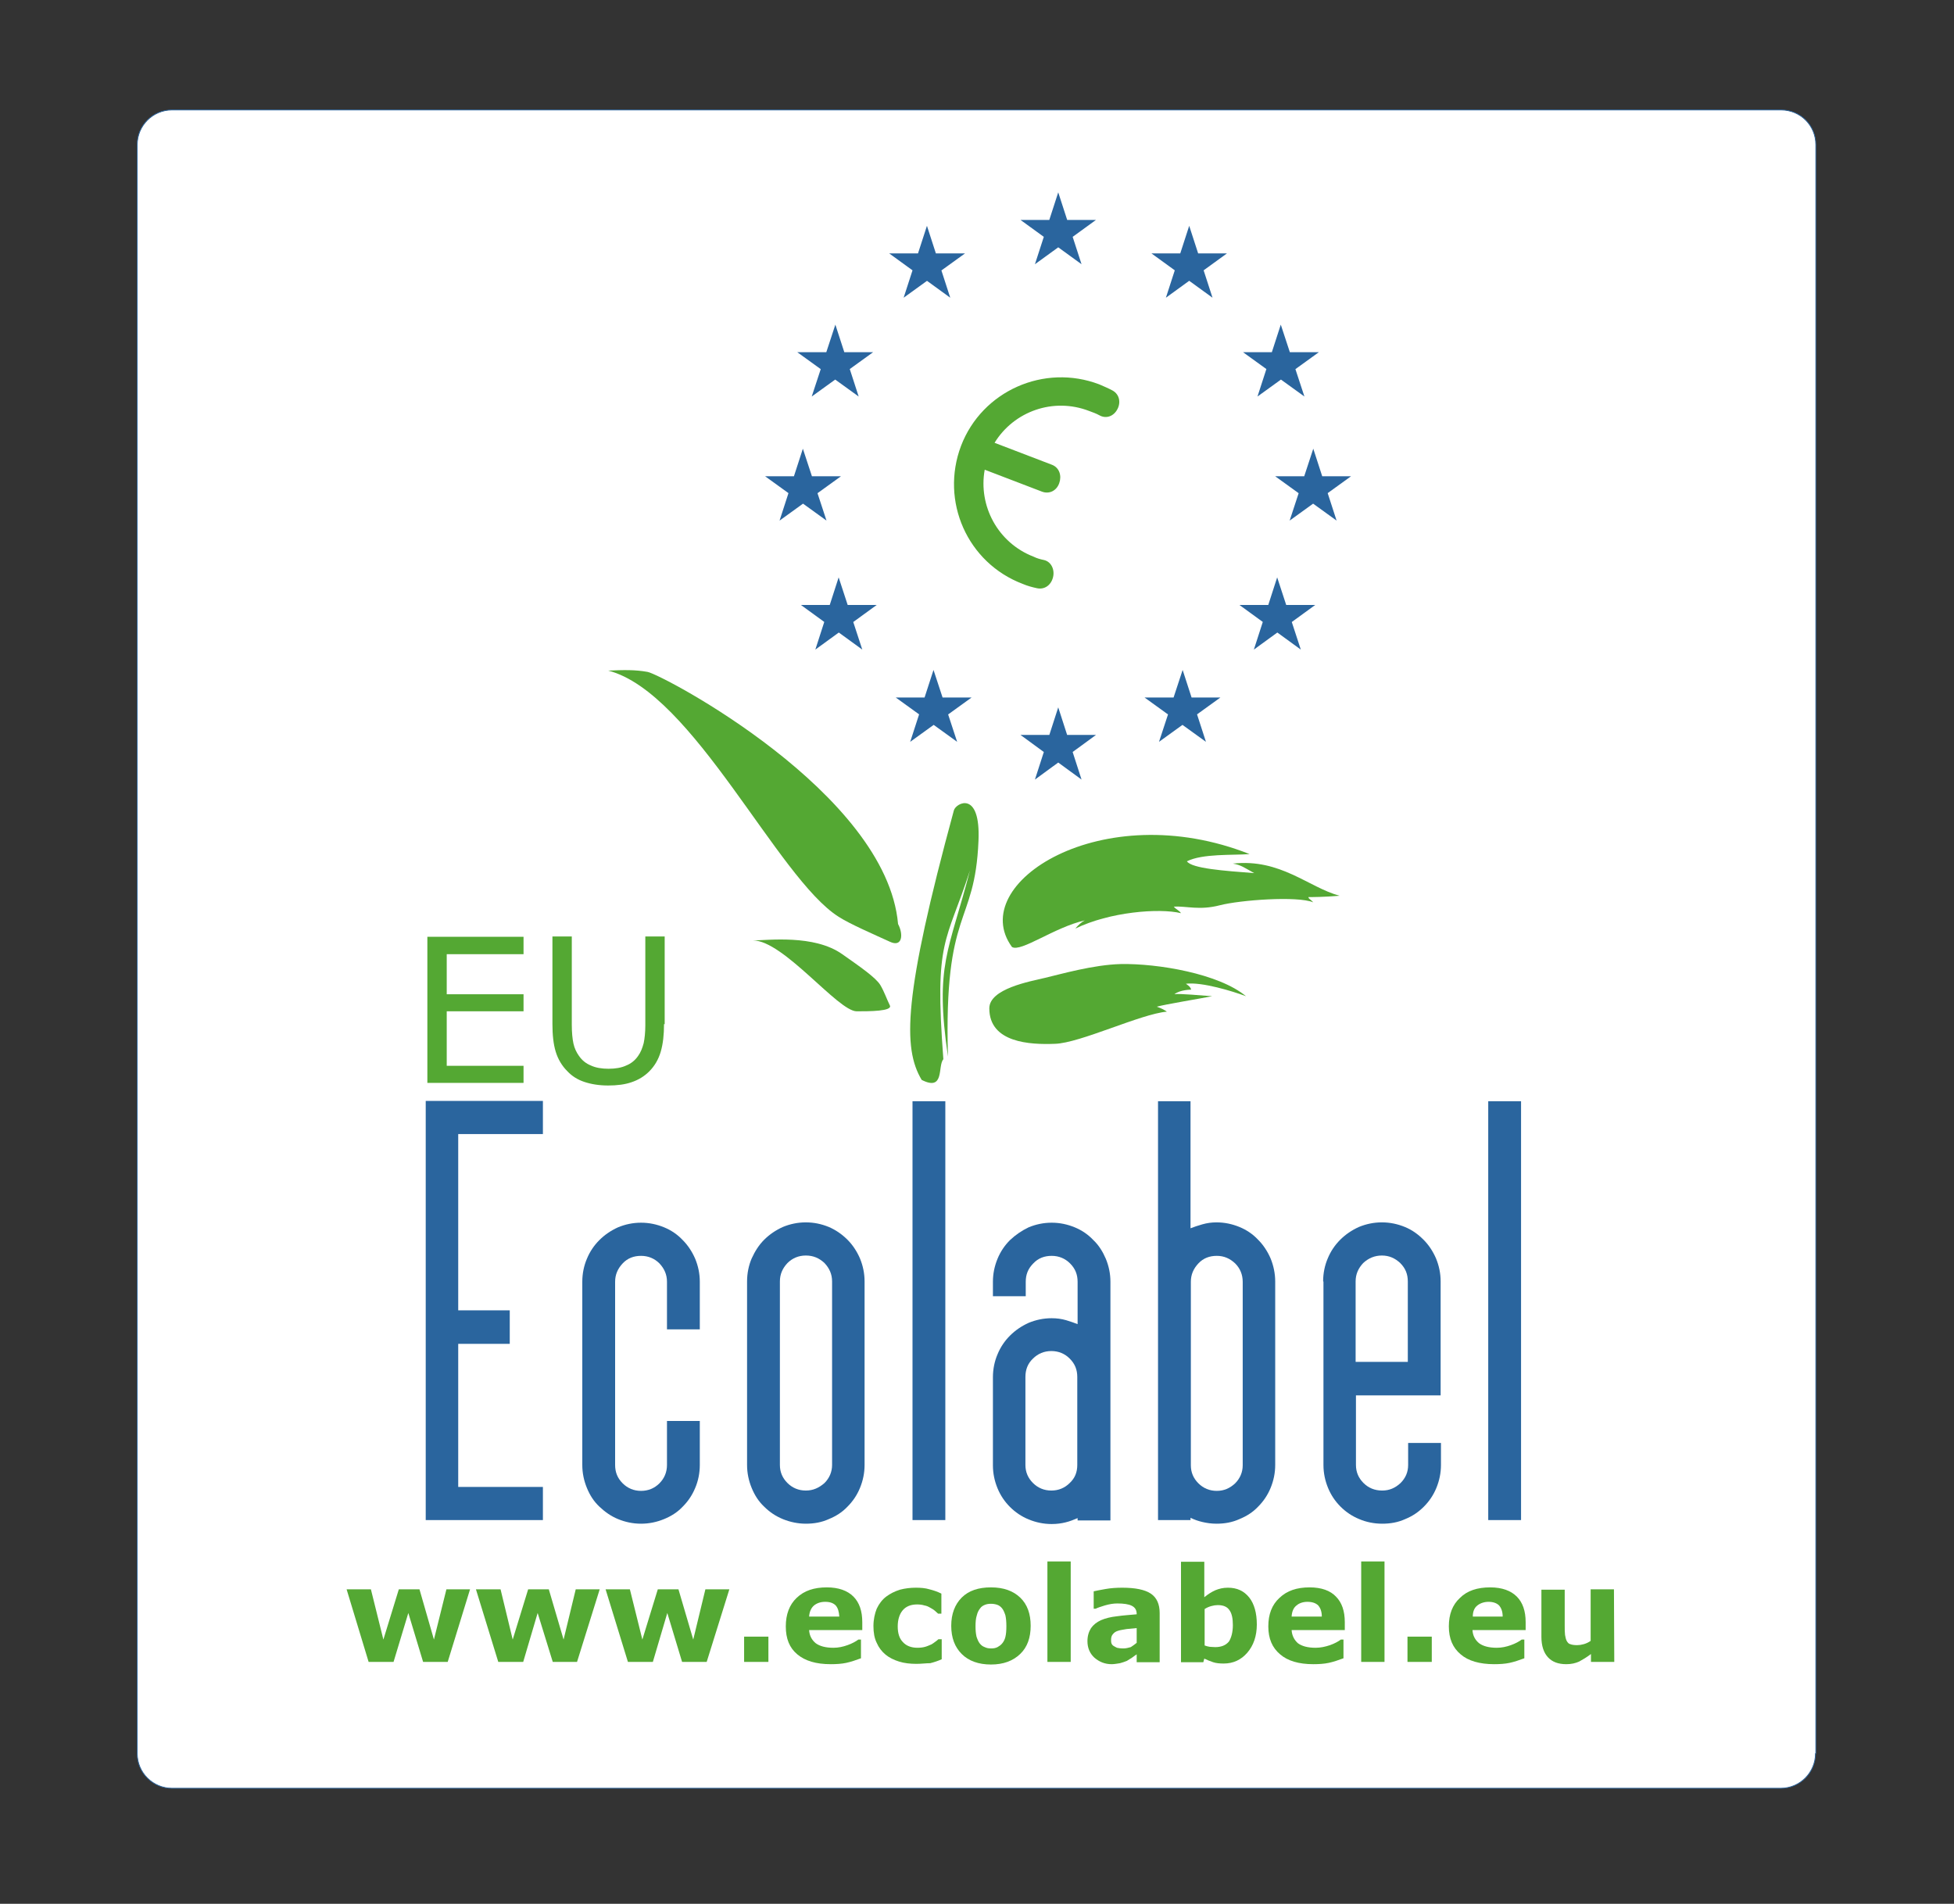 <?xml version="1.0" encoding="utf-8"?>
<!-- Generator: Adobe Illustrator 22.1.0, SVG Export Plug-In . SVG Version: 6.00 Build 0)  -->
<svg version="1.1" id="Calque_1" xmlns="http://www.w3.org/2000/svg" xmlns:xlink="http://www.w3.org/1999/xlink" x="0px" y="0px"
	 viewBox="0 0 595.3 580" style="enable-background:new 0 0 595.3 580;" xml:space="preserve">
<rect x="0" y="0" width="595.3" height="580" fill="#333333" stroke="none"/>
<style type="text/css">
	.st0{clip-path:url(#SVGID_4_);fill:#54A833;}
	.st1{clip-path:url(#SVGID_6_);fill:#54A833;}
	.st2{clip-path:url(#SVGID_8_);fill:#54A833;}
	.st3{clip-path:url(#SVGID_10_);fill:#54A833;}
	.st4{clip-path:url(#SVGID_12_);fill:#54A833;}
	.st5{clip-path:url(#SVGID_14_);fill:#54A833;}
	.st6{clip-path:url(#SVGID_16_);fill:#54A833;}
	.st7{clip-path:url(#SVGID_18_);fill:#54A833;}
	.st8{clip-path:url(#SVGID_20_);fill:#54A833;}
	.st9{clip-path:url(#SVGID_22_);fill:#54A833;}
	.st10{clip-path:url(#SVGID_24_);fill:#54A833;}
	.st11{clip-path:url(#SVGID_26_);fill:#54A833;}
	.st12{clip-path:url(#SVGID_28_);fill:#54A833;}
	.st13{clip-path:url(#SVGID_30_);fill:#54A833;}
	.st14{clip-path:url(#SVGID_32_);fill:#54A833;}
	.st15{clip-path:url(#SVGID_34_);fill:#54A833;}
	.st16{clip-path:url(#SVGID_36_);fill:#54A833;}
	.st17{clip-path:url(#SVGID_38_);fill:#54A833;}
	.st18{clip-path:url(#SVGID_40_);fill:#54A833;}
	.st19{clip-path:url(#SVGID_42_);fill:#54A833;}
	.st20{clip-path:url(#SVGID_44_);fill:#2A659E;}
	.st21{clip-path:url(#SVGID_46_);fill:#2A659E;}
	.st22{clip-path:url(#SVGID_48_);fill:#2A659E;}
	.st23{clip-path:url(#SVGID_50_);fill:#2A659E;}
	.st24{clip-path:url(#SVGID_52_);fill:#2A659E;}
	.st25{clip-path:url(#SVGID_54_);fill:#2A659E;}
	.st26{clip-path:url(#SVGID_56_);fill:#2A659E;}
	.st27{clip-path:url(#SVGID_58_);fill:#2A659E;}
	.st28{clip-path:url(#SVGID_60_);fill:#FFFFFF;}
	.st29{clip-path:url(#SVGID_62_);fill:none;stroke:#2B649D;stroke-width:0.239;stroke-miterlimit:10;}
	.st30{clip-path:url(#SVGID_64_);fill:#54A833;}
	.st31{clip-path:url(#SVGID_66_);fill:#2A659E;}
	.st32{clip-path:url(#SVGID_68_);fill:#2A659E;}
	.st33{clip-path:url(#SVGID_70_);fill:#2A659E;}
	.st34{clip-path:url(#SVGID_72_);fill:#2A659E;}
	.st35{clip-path:url(#SVGID_74_);fill:#2A659E;}
	.st36{clip-path:url(#SVGID_76_);fill:#2A659E;}
	.st37{clip-path:url(#SVGID_78_);fill:#2A659E;}
	.st38{clip-path:url(#SVGID_80_);fill:#2A659E;}
	.st39{clip-path:url(#SVGID_82_);fill:#2A659E;}
	.st40{clip-path:url(#SVGID_84_);fill:#2A659E;}
	.st41{clip-path:url(#SVGID_86_);fill:#2A659E;}
	.st42{clip-path:url(#SVGID_88_);fill:#2A659E;}
	.st43{clip-path:url(#SVGID_90_);fill:#54A833;}
	.st44{clip-path:url(#SVGID_92_);fill:#54A833;}
	.st45{clip-path:url(#SVGID_94_);fill:#54A833;}
	.st46{clip-path:url(#SVGID_96_);fill:#54A833;}
	.st47{clip-path:url(#SVGID_98_);fill:#54A833;}
	.st48{clip-path:url(#SVGID_100_);fill:#54A833;}
	.st49{clip-path:url(#SVGID_102_);fill:#54A833;}
	.st50{clip-path:url(#SVGID_104_);fill:#54A833;}
	.st51{clip-path:url(#SVGID_106_);fill:#54A833;}
	.st52{clip-path:url(#SVGID_108_);fill:#54A833;}
	.st53{clip-path:url(#SVGID_110_);fill:#54A833;}
	.st54{clip-path:url(#SVGID_112_);fill:#54A833;}
	.st55{clip-path:url(#SVGID_114_);fill:#54A833;}
	.st56{clip-path:url(#SVGID_116_);fill:#54A833;}
	.st57{clip-path:url(#SVGID_118_);fill:#54A833;}
	.st58{clip-path:url(#SVGID_120_);fill:#54A833;}
	.st59{clip-path:url(#SVGID_122_);fill:#54A833;}
	.st60{clip-path:url(#SVGID_124_);fill:#54A833;}
	.st61{clip-path:url(#SVGID_126_);fill:#54A833;}
	.st62{clip-path:url(#SVGID_128_);fill:#54A833;}
	.st63{clip-path:url(#SVGID_130_);fill:#54A833;}
	.st64{clip-path:url(#SVGID_132_);fill:#54A833;}
	.st65{clip-path:url(#SVGID_134_);fill:#2A659E;}
	.st66{clip-path:url(#SVGID_136_);fill:#2A659E;}
	.st67{clip-path:url(#SVGID_138_);fill:#2A659E;}
	.st68{clip-path:url(#SVGID_140_);fill:#2A659E;}
	.st69{clip-path:url(#SVGID_142_);fill:#2A659E;}
	.st70{clip-path:url(#SVGID_144_);fill:#2A659E;}
	.st71{clip-path:url(#SVGID_146_);fill:#2A659E;}
	.st72{clip-path:url(#SVGID_148_);fill:#2A659E;}
</style>
<g>
	<g>
		<defs>
			<rect id="SVGID_1_" x="-743.3" y="-929.9" width="1796.7" height="2541"/>
		</defs>
		<clipPath id="SVGID_2_">
			<use xlink:href="#SVGID_1_"  style="overflow:visible;"/>
		</clipPath>
	</g>
</g>
<g>
	<g>
		<defs>
			<rect id="SVGID_3_" x="170.5" y="262.2" width="79.1" height="73.7"/>
		</defs>
		<clipPath id="SVGID_4_">
			<use xlink:href="#SVGID_3_"  style="overflow:visible;"/>
		</clipPath>
		<path class="st0" d="M246.5,335.5c-4.2-2-10.8-4.8-13.8-6.7c-16.5-10.4-39.2-60.5-62.2-66.4c4.2-0.2,7.2-0.3,10.6,0.3
			c4.1,0.8,64.5,32.6,67.5,68C250.2,333.6,249.9,337.2,246.5,335.5"/>
	</g>
</g>
<g>
	<g>
		<defs>
			<path id="SVGID_5_" d="M68.2,84.4c0,0-51.4,0-51.4,51.4v403.3c0,0,0,51.4,51.4,51.4h403.3c0,0,51.4,0,51.4-51.4V135.9
				c0,0,0-51.4-51.4-51.4L68.2,84.4L68.2,84.4z"/>
		</defs>
		<clipPath id="SVGID_6_">
			<use xlink:href="#SVGID_5_"  style="overflow:visible;"/>
		</clipPath>
		<path class="st1" d="M279.5,337c-12.5-17.1,24.3-40.8,64.2-25.1c-4.5,0.4-12.7-0.2-16.9,1.9c1.3,1.9,10.2,2.6,18.2,3.2
			c-2.6-1.5-3.5-2.2-5.8-2.6c12.9-1.5,20.4,6.4,28.8,8.7c-4.3,0.3-7.2,0.3-8.4,0.3c0.2,0.6,0.5,0.5,1.3,1.4
			c-4.3-1.7-19.8-0.6-25.2,0.8c-5.5,1.4-8.8,0.1-12.4,0.3c0.7,0.8,1.5,1,1.9,1.8c-5.9-1.5-19.3-0.3-28.5,4.2c0.8-1,1.7-1.7,2.6-2.2
			C290.9,331.7,281.9,338.4,279.5,337"/>
	</g>
	<g>
		<defs>
			<path id="SVGID_7_" d="M68.2,84.4c0,0-51.4,0-51.4,51.4v403.3c0,0,0,51.4,51.4,51.4h403.3c0,0,51.4,0,51.4-51.4V135.9
				c0,0,0-51.4-51.4-51.4L68.2,84.4L68.2,84.4z"/>
		</defs>
		<clipPath id="SVGID_8_">
			<use xlink:href="#SVGID_7_"  style="overflow:visible;"/>
		</clipPath>
		<path class="st2" d="M273.4,353.5c0-5.3,10.9-7.2,15.1-8.2s13-3.6,20.4-3.7c10-0.2,26.4,2.6,33.8,8.7c-3.5-1.3-11.9-3.9-16.2-3.4
			c1.1,0.8,1.3,1.1,1.5,1.6c0,0-3,0-4.5,1.3c1.1-0.3,7.4,0.3,10.2,0.5c-3.1,0.6-12.9,2.2-15,2.9c1.3,0.5,1.9,0.8,2.7,1.3
			c-7.1,0.7-23.5,8.5-30.2,8.7C284.3,363.3,273.4,362.9,273.4,353.5"/>
	</g>
	<g>
		<defs>
			<path id="SVGID_9_" d="M68.2,84.4c0,0-51.4,0-51.4,51.4v403.3c0,0,0,51.4,51.4,51.4h403.3c0,0,51.4,0,51.4-51.4V135.9
				c0,0,0-51.4-51.4-51.4L68.2,84.4L68.2,84.4z"/>
		</defs>
		<clipPath id="SVGID_10_">
			<use xlink:href="#SVGID_9_"  style="overflow:visible;"/>
		</clipPath>
		<polygon class="st3" points="133.3,510.3 127.2,529.9 120.5,529.9 116.5,516.7 112.6,529.9 105.9,529.9 99.9,510.3 106.5,510.3 
			109.8,523.8 114,510.3 119.6,510.3 123.5,523.8 126.8,510.3 		"/>
	</g>
	<g>
		<defs>
			<path id="SVGID_11_" d="M68.2,84.4c0,0-51.4,0-51.4,51.4v403.3c0,0,0,51.4,51.4,51.4h403.3c0,0,51.4,0,51.4-51.4V135.9
				c0,0,0-51.4-51.4-51.4L68.2,84.4L68.2,84.4z"/>
		</defs>
		<clipPath id="SVGID_12_">
			<use xlink:href="#SVGID_11_"  style="overflow:visible;"/>
		</clipPath>
		<polygon class="st4" points="168.2,510.3 162.2,529.9 155.5,529.9 151.5,516.7 147.6,529.9 140.9,529.9 134.9,510.3 141.4,510.3 
			144.8,523.8 149,510.3 154.5,510.3 158.5,523.8 161.8,510.3 		"/>
	</g>
	<g>
		<defs>
			<path id="SVGID_13_" d="M68.2,84.4c0,0-51.4,0-51.4,51.4v403.3c0,0,0,51.4,51.4,51.4h403.3c0,0,51.4,0,51.4-51.4V135.9
				c0,0,0-51.4-51.4-51.4L68.2,84.4L68.2,84.4z"/>
		</defs>
		<clipPath id="SVGID_14_">
			<use xlink:href="#SVGID_13_"  style="overflow:visible;"/>
		</clipPath>
		<polygon class="st5" points="203.2,510.3 197.1,529.9 190.5,529.9 186.5,516.7 182.5,529.9 175.8,529.9 169.8,510.3 176.4,510.3 
			179.7,523.8 183.9,510.3 189.5,510.3 193.4,523.8 196.7,510.3 		"/>
	</g>
	<g>
		<defs>
			<path id="SVGID_15_" d="M68.2,84.4c0,0-51.4,0-51.4,51.4v403.3c0,0,0,51.4,51.4,51.4h403.3c0,0,51.4,0,51.4-51.4V135.9
				c0,0,0-51.4-51.4-51.4L68.2,84.4L68.2,84.4z"/>
		</defs>
		<clipPath id="SVGID_16_">
			<use xlink:href="#SVGID_15_"  style="overflow:visible;"/>
		</clipPath>
		<rect x="207.2" y="523" class="st6" width="6.5" height="6.8"/>
	</g>
	<g>
		<defs>
			<path id="SVGID_17_" d="M68.2,84.4c0,0-51.4,0-51.4,51.4v403.3c0,0,0,51.4,51.4,51.4h403.3c0,0,51.4,0,51.4-51.4V135.9
				c0,0,0-51.4-51.4-51.4L68.2,84.4L68.2,84.4z"/>
		</defs>
		<clipPath id="SVGID_18_">
			<use xlink:href="#SVGID_17_"  style="overflow:visible;"/>
		</clipPath>
		<path class="st7" d="M239.1,521.3h-14.3c0.1,1.5,0.7,2.7,1.8,3.5s2.7,1.2,4.7,1.2c1.3,0,2.6-0.2,3.8-0.7s2.2-1,3-1.5h0.7v5
			c-1.4,0.5-2.7,1-4,1.2c-1.2,0.2-2.6,0.4-4.1,0.4c-4,0-7-0.9-9.1-2.7s-3.1-4.3-3.1-7.5s1-5.8,3-7.7s4.7-2.9,8.2-2.9
			c3.2,0,5.6,0.8,7.2,2.4c1.6,1.6,2.4,3.9,2.4,6.9v2.4H239.1z M232.9,517.6c0-1.3-0.4-2.3-1-3s-1.5-1-2.8-1c-1.2,0-2.2,0.3-3,0.9
			c-0.7,0.6-1.2,1.6-1.3,3L232.9,517.6L232.9,517.6z"/>
	</g>
	<g>
		<defs>
			<path id="SVGID_19_" d="M68.2,84.4c0,0-51.4,0-51.4,51.4v403.3c0,0,0,51.4,51.4,51.4h403.3c0,0,51.4,0,51.4-51.4V135.9
				c0,0,0-51.4-51.4-51.4L68.2,84.4L68.2,84.4z"/>
		</defs>
		<clipPath id="SVGID_20_">
			<use xlink:href="#SVGID_19_"  style="overflow:visible;"/>
		</clipPath>
		<path class="st8" d="M253.7,530.4c-1.7,0-3.3-0.2-4.7-0.6c-1.4-0.4-2.6-1-3.7-1.9c-1-0.8-1.8-1.9-2.4-3.2
			c-0.6-1.3-0.8-2.8-0.8-4.5c0-1.8,0.3-3.4,0.9-4.7c0.6-1.4,1.5-2.5,2.6-3.3s2.3-1.4,3.7-1.8c1.4-0.4,2.8-0.6,4.3-0.6
			c1.3,0,2.6,0.1,3.7,0.4c1.1,0.3,2.2,0.7,3.2,1.1v5.4h-0.9c-0.3-0.2-0.5-0.5-0.9-0.7c-0.3-0.3-0.8-0.6-1.2-0.8
			c-0.5-0.2-1-0.5-1.6-0.7c-0.6-0.1-1.2-0.3-2-0.3c-1.7,0-3,0.6-3.9,1.6c-0.9,1.1-1.3,2.5-1.3,4.3c0,1.9,0.5,3.3,1.4,4.3
			s2.2,1.5,3.9,1.5c0.8,0,1.5-0.1,2.1-0.3c0.6-0.2,1.2-0.4,1.6-0.6c0.4-0.2,0.7-0.5,1-0.8c0.3-0.2,0.6-0.5,0.8-0.7h0.9v5.4
			c-1,0.4-2.1,0.8-3.1,1.1C256.2,530.3,255,530.4,253.7,530.4"/>
	</g>
	<g>
		<defs>
			<path id="SVGID_21_" d="M68.2,84.4c0,0-51.4,0-51.4,51.4v403.3c0,0,0,51.4,51.4,51.4h403.3c0,0,51.4,0,51.4-51.4V135.9
				c0,0,0-51.4-51.4-51.4L68.2,84.4L68.2,84.4z"/>
		</defs>
		<clipPath id="SVGID_22_">
			<use xlink:href="#SVGID_21_"  style="overflow:visible;"/>
		</clipPath>
		<path class="st9" d="M284.5,520.1c0,3.2-0.9,5.7-2.8,7.6c-1.9,1.8-4.5,2.8-7.9,2.8s-6.1-1-7.9-2.8c-1.9-1.9-2.8-4.4-2.8-7.6
			c0-3.2,1-5.8,2.8-7.7c1.9-1.8,4.5-2.8,7.9-2.8s6,1,7.9,2.8C283.6,514.4,284.5,516.9,284.5,520.1 M276.8,524.9
			c0.4-0.5,0.7-1.1,0.9-1.8c0.2-0.7,0.3-1.7,0.3-2.9s-0.1-2.1-0.3-2.9c-0.2-0.8-0.5-1.4-0.9-1.9s-0.8-0.8-1.3-1s-1.1-0.3-1.7-0.3
			s-1.2,0.1-1.6,0.3c-0.5,0.2-1,0.5-1.4,1s-0.7,1.1-0.9,1.9c-0.2,0.8-0.3,1.8-0.3,3c0,1,0.1,2,0.3,2.8c0.2,0.8,0.5,1.4,0.9,1.9
			s0.8,0.8,1.3,1s1.1,0.3,1.8,0.3c0.6,0,1.1-0.1,1.7-0.3C276,525.6,276.5,525.3,276.8,524.9"/>
	</g>
	<g>
		<defs>
			<path id="SVGID_23_" d="M68.2,84.4c0,0-51.4,0-51.4,51.4v403.3c0,0,0,51.4,51.4,51.4h403.3c0,0,51.4,0,51.4-51.4V135.9
				c0,0,0-51.4-51.4-51.4L68.2,84.4L68.2,84.4z"/>
		</defs>
		<clipPath id="SVGID_24_">
			<use xlink:href="#SVGID_23_"  style="overflow:visible;"/>
		</clipPath>
		<rect x="289" y="502.8" class="st10" width="6.3" height="27.1"/>
	</g>
	<g>
		<defs>
			<path id="SVGID_25_" d="M68.2,84.4c0,0-51.4,0-51.4,51.4v403.3c0,0,0,51.4,51.4,51.4h403.3c0,0,51.4,0,51.4-51.4V135.9
				c0,0,0-51.4-51.4-51.4L68.2,84.4L68.2,84.4z"/>
		</defs>
		<clipPath id="SVGID_26_">
			<use xlink:href="#SVGID_25_"  style="overflow:visible;"/>
		</clipPath>
		<path class="st11" d="M313.1,527.8c-0.4,0.2-0.8,0.5-1.3,0.9c-0.5,0.3-1,0.6-1.4,0.9c-0.6,0.3-1.2,0.5-1.9,0.6
			c-0.7,0.1-1.4,0.2-2.2,0.2c-1.9,0-3.4-0.6-4.7-1.8c-1.2-1.2-1.9-2.6-1.9-4.4c0-1.4,0.3-2.6,0.9-3.5s1.6-1.6,2.7-2.1
			c1.2-0.5,2.6-0.9,4.3-1.1c1.8-0.2,3.5-0.4,5.3-0.5v-0.1c0-1.1-0.4-1.8-1.3-2.2s-2.2-0.6-3.9-0.6c-1,0-2.1,0.2-3.3,0.6
			c-1.1,0.4-2,0.7-2.5,0.8h-0.6v-4.7c0.7-0.2,1.8-0.4,3.2-0.6c1.5-0.2,3-0.3,4.5-0.3c3.6,0,6.2,0.5,7.7,1.6c1.6,1.1,2.4,2.8,2.4,5.2
			V530h-6.2v-2.2H313.1z M313.1,524.8v-4c-0.9,0.1-1.8,0.1-2.8,0.3c-1,0.1-1.7,0.3-2.2,0.4c-0.6,0.2-1.1,0.5-1.4,0.8
			c-0.3,0.4-0.5,0.9-0.5,1.5c0,0.4,0,0.7,0.1,1s0.2,0.5,0.5,0.7c0.2,0.2,0.6,0.4,0.9,0.5c0.4,0.1,1,0.2,1.7,0.2
			c0.6,0,1.3-0.1,1.9-0.4C312,525.5,312.6,525.2,313.1,524.8"/>
	</g>
	<g>
		<defs>
			<path id="SVGID_27_" d="M68.2,84.4c0,0-51.4,0-51.4,51.4v403.3c0,0,0,51.4,51.4,51.4h403.3c0,0,51.4,0,51.4-51.4V135.9
				c0,0,0-51.4-51.4-51.4L68.2,84.4L68.2,84.4z"/>
		</defs>
		<clipPath id="SVGID_28_">
			<use xlink:href="#SVGID_27_"  style="overflow:visible;"/>
		</clipPath>
		<path class="st12" d="M345.5,519.8c0,3.1-0.9,5.6-2.6,7.6c-1.7,1.9-3.8,2.9-6.4,2.9c-1.1,0-2-0.1-2.9-0.3c-0.8-0.2-1.6-0.6-2.4-1
			l-0.2,1h-6v-27.1h6.3v9.6c1-0.8,2-1.4,2.9-1.9c1-0.5,2.2-0.7,3.5-0.7c2.5,0,4.4,0.9,5.7,2.7C344.8,514.2,345.5,516.7,345.5,519.8
			 M339,520c0-1.8-0.3-3.1-0.9-4c-0.6-1-1.6-1.4-3.2-1.4c-0.6,0-1.2,0.1-1.8,0.3c-0.6,0.2-1.2,0.4-1.8,0.8v9.8
			c0.5,0.2,0.9,0.3,1.3,0.3s0.9,0.1,1.5,0.1c1.6,0,2.9-0.5,3.7-1.5C338.6,523.4,339,521.9,339,520"/>
	</g>
	<g>
		<defs>
			<path id="SVGID_29_" d="M68.2,84.4c0,0-51.4,0-51.4,51.4v403.3c0,0,0,51.4,51.4,51.4h403.3c0,0,51.4,0,51.4-51.4V135.9
				c0,0,0-51.4-51.4-51.4L68.2,84.4L68.2,84.4z"/>
		</defs>
		<clipPath id="SVGID_30_">
			<use xlink:href="#SVGID_29_"  style="overflow:visible;"/>
		</clipPath>
		<path class="st13" d="M369.3,521.3H355c0.1,1.5,0.7,2.7,1.7,3.5c1.1,0.8,2.7,1.2,4.7,1.2c1.3,0,2.6-0.2,3.9-0.7
			c1.2-0.5,2.2-1,2.9-1.5h0.7v5c-1.4,0.5-2.7,1-4,1.2c-1.2,0.2-2.6,0.4-4.2,0.4c-3.9,0-6.9-0.9-9-2.7s-3.2-4.3-3.2-7.5s1-5.8,3-7.7
			s4.7-2.9,8.2-2.9c3.2,0,5.6,0.8,7.1,2.4c1.6,1.6,2.4,3.9,2.4,6.9L369.3,521.3L369.3,521.3z M363.1,517.6c0-1.3-0.4-2.3-1-3
			s-1.6-1-2.9-1c-1.2,0-2.2,0.3-3,0.9c-0.8,0.6-1.2,1.6-1.3,3L363.1,517.6L363.1,517.6z"/>
	</g>
	<g>
		<defs>
			<path id="SVGID_31_" d="M68.2,84.4c0,0-51.4,0-51.4,51.4v403.3c0,0,0,51.4,51.4,51.4h403.3c0,0,51.4,0,51.4-51.4V135.9
				c0,0,0-51.4-51.4-51.4L68.2,84.4L68.2,84.4z"/>
		</defs>
		<clipPath id="SVGID_32_">
			<use xlink:href="#SVGID_31_"  style="overflow:visible;"/>
		</clipPath>
		<rect x="373.7" y="502.8" class="st14" width="6.3" height="27.1"/>
	</g>
	<g>
		<defs>
			<path id="SVGID_33_" d="M68.2,84.4c0,0-51.4,0-51.4,51.4v403.3c0,0,0,51.4,51.4,51.4h403.3c0,0,51.4,0,51.4-51.4V135.9
				c0,0,0-51.4-51.4-51.4L68.2,84.4L68.2,84.4z"/>
		</defs>
		<clipPath id="SVGID_34_">
			<use xlink:href="#SVGID_33_"  style="overflow:visible;"/>
		</clipPath>
		<rect x="386.1" y="523" class="st15" width="6.5" height="6.8"/>
	</g>
	<g>
		<defs>
			<path id="SVGID_35_" d="M68.2,84.4c0,0-51.4,0-51.4,51.4v403.3c0,0,0,51.4,51.4,51.4h403.3c0,0,51.4,0,51.4-51.4V135.9
				c0,0,0-51.4-51.4-51.4L68.2,84.4L68.2,84.4z"/>
		</defs>
		<clipPath id="SVGID_36_">
			<use xlink:href="#SVGID_35_"  style="overflow:visible;"/>
		</clipPath>
		<path class="st16" d="M418.1,521.3h-14.3c0.1,1.5,0.7,2.7,1.8,3.5c1.1,0.8,2.6,1.2,4.7,1.2c1.3,0,2.6-0.2,3.8-0.7
			c1.2-0.5,2.2-1,3-1.5h0.7v5c-1.4,0.5-2.7,1-4,1.2c-1.2,0.2-2.6,0.4-4.2,0.4c-3.9,0-7-0.9-9-2.7c-2.1-1.8-3.2-4.3-3.2-7.5
			s1-5.8,3-7.7s4.7-2.9,8.2-2.9c3.2,0,5.6,0.8,7.2,2.4c1.6,1.6,2.4,3.9,2.4,6.9v2.4H418.1z M411.8,517.6c0-1.3-0.4-2.3-1-3
			s-1.6-1-2.9-1c-1.2,0-2.2,0.3-3,0.9c-0.8,0.6-1.2,1.6-1.3,3L411.8,517.6L411.8,517.6z"/>
	</g>
	<g>
		<defs>
			<path id="SVGID_37_" d="M68.2,84.4c0,0-51.4,0-51.4,51.4v403.3c0,0,0,51.4,51.4,51.4h403.3c0,0,51.4,0,51.4-51.4V135.9
				c0,0,0-51.4-51.4-51.4L68.2,84.4L68.2,84.4z"/>
		</defs>
		<clipPath id="SVGID_38_">
			<use xlink:href="#SVGID_37_"  style="overflow:visible;"/>
		</clipPath>
		<path class="st17" d="M442,529.9h-6.3v-2.2c-1.2,0.9-2.2,1.5-3.2,2s-2.1,0.7-3.4,0.7c-2.2,0-3.8-0.6-5-1.9
			c-1.1-1.2-1.7-3.1-1.7-5.5v-12.7h6.3v9.7c0,1,0,1.8,0.1,2.5c0,0.7,0.2,1.2,0.4,1.6c0.2,0.4,0.6,0.7,1,0.9s1.1,0.3,1.9,0.3
			c0.5,0,1.1-0.1,1.8-0.3c0.6-0.2,1.3-0.5,1.9-0.9v-13.9h6.3L442,529.9L442,529.9z"/>
	</g>
	<g>
		<defs>
			<path id="SVGID_39_" d="M68.2,84.4c0,0-51.4,0-51.4,51.4v403.3c0,0,0,51.4,51.4,51.4h403.3c0,0,51.4,0,51.4-51.4V135.9
				c0,0,0-51.4-51.4-51.4L68.2,84.4L68.2,84.4z"/>
		</defs>
		<clipPath id="SVGID_40_">
			<use xlink:href="#SVGID_39_"  style="overflow:visible;"/>
		</clipPath>
		<polygon class="st18" points="147.7,373.6 121.7,373.6 121.7,334.2 147.7,334.2 147.7,338.9 127,338.9 127,349.7 147.7,349.7 
			147.7,354.4 127,354.4 127,369 147.7,369 		"/>
	</g>
	<g>
		<defs>
			<path id="SVGID_41_" d="M68.2,84.4c0,0-51.4,0-51.4,51.4v403.3c0,0,0,51.4,51.4,51.4h403.3c0,0,51.4,0,51.4-51.4V135.9
				c0,0,0-51.4-51.4-51.4L68.2,84.4L68.2,84.4z"/>
		</defs>
		<clipPath id="SVGID_42_">
			<use xlink:href="#SVGID_41_"  style="overflow:visible;"/>
		</clipPath>
		<path class="st19" d="M185.6,357.8c0,2.9-0.3,5.3-0.9,7.5c-0.6,2.1-1.7,3.9-3.1,5.3c-1.3,1.4-3,2.3-4.7,3
			c-1.8,0.6-3.9,0.9-6.3,0.9c-2.5,0-4.6-0.4-6.4-1c-1.8-0.7-3.4-1.6-4.6-2.9c-1.4-1.5-2.5-3.2-3.1-5.2s-0.9-4.5-0.9-7.5v-23.6h5.2
			v23.8c0,2.1,0.1,3.8,0.4,5c0.3,1.2,0.8,2.4,1.5,3.4c0.8,1.2,1.9,2,3.2,2.6s2.9,0.9,4.8,0.9c1.9,0,3.5-0.3,4.8-0.9
			c1.3-0.5,2.4-1.4,3.2-2.6c0.7-1,1.2-2.2,1.5-3.4c0.3-1.3,0.4-2.9,0.4-4.8v-24h5.2v23.5H185.6z"/>
	</g>
	<g>
		<defs>
			<path id="SVGID_43_" d="M68.2,84.4c0,0-51.4,0-51.4,51.4v403.3c0,0,0,51.4,51.4,51.4h403.3c0,0,51.4,0,51.4-51.4V135.9
				c0,0,0-51.4-51.4-51.4L68.2,84.4L68.2,84.4z"/>
		</defs>
		<clipPath id="SVGID_44_">
			<use xlink:href="#SVGID_43_"  style="overflow:visible;"/>
		</clipPath>
		<polygon class="st20" points="121.2,491.6 121.2,378.5 152.9,378.5 152.9,387.4 130,387.4 130,435.1 143.9,435.1 143.9,444 
			130,444 130,482.7 152.9,482.7 152.9,491.6 		"/>
	</g>
	<g>
		<defs>
			<path id="SVGID_45_" d="M68.2,84.4c0,0-51.4,0-51.4,51.4v403.3c0,0,0,51.4,51.4,51.4h403.3c0,0,51.4,0,51.4-51.4V135.9
				c0,0,0-51.4-51.4-51.4L68.2,84.4L68.2,84.4z"/>
		</defs>
		<clipPath id="SVGID_46_">
			<use xlink:href="#SVGID_45_"  style="overflow:visible;"/>
		</clipPath>
		<path class="st21" d="M186.3,440.1v-12.9c0-1.9-0.7-3.5-2.1-4.9c-1.3-1.3-3-2-4.9-2s-3.6,0.7-5,2c-1.4,1.4-2,3-2,4.9v49.5
			c0,2,0.7,3.6,2,4.9c1.4,1.4,3,2,5,2s3.6-0.7,4.9-2c1.4-1.3,2.1-3,2.1-4.9v-11.9h8.8v11.9c0,2.2-0.4,4.3-1.2,6.2
			c-0.8,1.9-2,3.6-3.4,5.1s-3.1,2.6-5,3.4s-4,1.2-6.2,1.2s-4.3-0.4-6.2-1.2c-1.9-0.8-3.6-1.9-5-3.4c-1.5-1.4-2.6-3.1-3.4-5.1
			c-0.8-1.9-1.2-4-1.2-6.2v-49.5c0-2.2,0.4-4.3,1.2-6.2c0.8-1.9,1.9-3.6,3.4-5.1c1.4-1.4,3.1-2.6,5-3.4s4-1.2,6.2-1.2
			s4.3,0.4,6.2,1.2c1.9,0.8,3.6,2,5,3.4s2.6,3.1,3.4,5.1c0.8,1.9,1.2,4,1.2,6.2v12.9H186.3z"/>
	</g>
	<g>
		<defs>
			<path id="SVGID_47_" d="M68.2,84.4c0,0-51.4,0-51.4,51.4v403.3c0,0,0,51.4,51.4,51.4h403.3c0,0,51.4,0,51.4-51.4V135.9
				c0,0,0-51.4-51.4-51.4L68.2,84.4L68.2,84.4z"/>
		</defs>
		<clipPath id="SVGID_48_">
			<use xlink:href="#SVGID_47_"  style="overflow:visible;"/>
		</clipPath>
		<path class="st22" d="M239.7,476.7c0,2.2-0.4,4.3-1.2,6.2c-0.8,2-1.9,3.6-3.4,5.1c-1.4,1.5-3.1,2.6-5,3.4s-4,1.2-6.2,1.2
			s-4.2-0.4-6.2-1.2c-2-0.8-3.6-1.9-5-3.4c-1.5-1.4-2.6-3.1-3.4-5.1c-0.8-1.9-1.2-4-1.2-6.2v-49.5c0-2.2,0.4-4.3,1.2-6.2
			c0.8-1.9,1.9-3.6,3.4-5.1c1.4-1.4,3.1-2.6,5-3.4s4-1.2,6.2-1.2s4.3,0.4,6.2,1.2c1.9,0.8,3.6,2,5,3.4c1.5,1.4,2.6,3.2,3.4,5.1
			c0.8,1.9,1.2,4,1.2,6.2V476.7z M230.9,427.2c0-1.9-0.7-3.5-2-4.9c-1.4-1.4-3-2-5-2s-3.6,0.7-4.9,2c-1.4,1.4-2.1,3-2.1,4.9v49.5
			c0,1.9,0.7,3.6,2.1,4.9c1.4,1.4,3,2.1,4.9,2.1s3.6-0.7,5-2.1c1.4-1.3,2-3,2-4.9V427.2z"/>
	</g>
	<g>
		<defs>
			<path id="SVGID_49_" d="M68.2,84.4c0,0-51.4,0-51.4,51.4v403.3c0,0,0,51.4,51.4,51.4h403.3c0,0,51.4,0,51.4-51.4V135.9
				c0,0,0-51.4-51.4-51.4L68.2,84.4L68.2,84.4z"/>
		</defs>
		<clipPath id="SVGID_50_">
			<use xlink:href="#SVGID_49_"  style="overflow:visible;"/>
		</clipPath>
		<rect x="252.6" y="378.6" class="st23" width="8.8" height="113"/>
	</g>
	<g>
		<defs>
			<path id="SVGID_51_" d="M68.2,84.4c0,0-51.4,0-51.4,51.4v403.3c0,0,0,51.4,51.4,51.4h403.3c0,0,51.4,0,51.4-51.4V135.9
				c0,0,0-51.4-51.4-51.4L68.2,84.4L68.2,84.4z"/>
		</defs>
		<clipPath id="SVGID_52_">
			<use xlink:href="#SVGID_51_"  style="overflow:visible;"/>
		</clipPath>
		<path class="st24" d="M297.2,491c-1.1,0.5-2.1,0.9-3.3,1.2c-1.1,0.3-2.3,0.4-3.7,0.4c-2.2,0-4.2-0.4-6.2-1.3
			c-1.9-0.8-3.6-1.9-5.1-3.4c-1.4-1.4-2.6-3.1-3.4-5.1c-0.8-1.9-1.2-4-1.2-6.2V453c0-2.2,0.4-4.3,1.2-6.2c0.8-1.9,2-3.6,3.4-5.1
			c1.4-1.4,3.1-2.6,5.1-3.4c1.9-0.8,4-1.2,6.2-1.2c1.4,0,2.7,0.2,3.9,0.5c1.2,0.3,2.2,0.7,3.1,1.1v-11.5c0-1.9-0.7-3.5-2.1-4.9
			c-1.4-1.3-3-2-4.9-2c-2,0-3.6,0.7-4.9,2c-1.4,1.4-2.1,3-2.1,4.9v3.9h-8.8v-3.9c0-2.2,0.4-4.3,1.2-6.2c0.8-1.9,1.9-3.6,3.3-5.1
			c1.5-1.4,3.2-2.6,5.1-3.4s4-1.2,6.2-1.2s4.2,0.4,6.2,1.2c1.9,0.8,3.6,2,5,3.4c1.5,1.4,2.6,3.2,3.4,5.1s1.2,4,1.2,6.2v64.4h-8.8
			L297.2,491L297.2,491z M283.1,476.7c0,1.9,0.7,3.6,2.1,4.9c1.3,1.4,3,2.1,4.9,2.1s3.6-0.7,4.9-2.1c1.4-1.3,2.1-3,2.1-4.9V453
			c0-1.9-0.7-3.6-2.1-4.9s-3-2-4.9-2c-2,0-3.6,0.7-4.9,2c-1.4,1.3-2.1,3-2.1,4.9V476.7z"/>
	</g>
	<g>
		<defs>
			<path id="SVGID_53_" d="M68.2,84.4c0,0-51.4,0-51.4,51.4v403.3c0,0,0,51.4,51.4,51.4h403.3c0,0,51.4,0,51.4-51.4V135.9
				c0,0,0-51.4-51.4-51.4L68.2,84.4L68.2,84.4z"/>
		</defs>
		<clipPath id="SVGID_54_">
			<use xlink:href="#SVGID_53_"  style="overflow:visible;"/>
		</clipPath>
		<path class="st25" d="M330.8,411.8c1.2-0.4,2.5-0.5,3.8-0.5c2.2,0,4.3,0.4,6.2,1.2c1.9,0.8,3.7,2,5.1,3.4s2.6,3.2,3.4,5.1
			s1.2,4,1.2,6.2v49.5c0,2.2-0.4,4.3-1.2,6.2c-0.8,2-1.9,3.6-3.4,5.1c-1.4,1.5-3.2,2.6-5.1,3.4s-4,1.2-6.2,1.2
			c-1.3,0-2.6-0.2-3.7-0.4c-1.1-0.3-2.2-0.7-3.3-1.2v0.6h-8.8v-113h8.8v34.3C328.6,412.5,329.6,412.2,330.8,411.8 M339.7,422.3
			c-1.4-1.3-3-2-5-2c-1.9,0-3.6,0.7-5,2c-1.3,1.4-2,3-2,4.9v49.5c0,2,0.7,3.6,2,4.9c1.4,1.4,3,2.1,5,2.1s3.6-0.7,5-2.1
			c1.3-1.3,2-3,2-4.9v-49.5C341.7,425.3,341,423.7,339.7,422.3"/>
	</g>
	<g>
		<defs>
			<path id="SVGID_55_" d="M68.2,84.4c0,0-51.4,0-51.4,51.4v403.3c0,0,0,51.4,51.4,51.4h403.3c0,0,51.4,0,51.4-51.4V135.9
				c0,0,0-51.4-51.4-51.4L68.2,84.4L68.2,84.4z"/>
		</defs>
		<clipPath id="SVGID_56_">
			<use xlink:href="#SVGID_55_"  style="overflow:visible;"/>
		</clipPath>
		<path class="st26" d="M363.4,427.2c0-2.2,0.4-4.3,1.2-6.2c0.8-1.9,2-3.6,3.4-5.1c1.4-1.4,3.1-2.6,5-3.4s4-1.2,6.2-1.2
			s4.3,0.4,6.2,1.2c1.9,0.8,3.6,2,5,3.4s2.6,3.2,3.4,5.1s1.2,4,1.2,6.2v30.7h-22.9v18.8c0,2,0.7,3.6,2,4.9c1.4,1.4,3,2,5,2
			c1.9,0,3.6-0.7,5-2s2-3,2-4.9v-5.9h8.9v5.9c0,2.2-0.4,4.3-1.2,6.2c-0.8,1.9-2,3.6-3.4,5.1c-1.5,1.5-3.1,2.6-5,3.4s-4,1.2-6.2,1.2
			s-4.3-0.4-6.2-1.2c-1.9-0.8-3.6-1.9-5-3.4c-1.4-1.4-2.6-3.1-3.4-5.1c-0.8-1.9-1.2-4-1.2-6.2V427.2z M372.2,448.9h14v-21.7
			c0-1.9-0.6-3.5-2-4.9c-1.4-1.3-3-2-5-2s-3.6,0.7-5,2c-1.4,1.4-2,3-2,4.9V448.9z"/>
	</g>
	<g>
		<defs>
			<path id="SVGID_57_" d="M68.2,84.4c0,0-51.4,0-51.4,51.4v403.3c0,0,0,51.4,51.4,51.4h403.3c0,0,51.4,0,51.4-51.4V135.9
				c0,0,0-51.4-51.4-51.4L68.2,84.4L68.2,84.4z"/>
		</defs>
		<clipPath id="SVGID_58_">
			<use xlink:href="#SVGID_57_"  style="overflow:visible;"/>
		</clipPath>
		<rect x="408" y="378.6" class="st27" width="8.8" height="113"/>
	</g>
</g>
<g>
	<g>
		<defs>
			<path id="SVGID_59_" d="M77.7,3.4c0,0-66,0-66,66V509c0,1.5,0.8,66,66,66h439.6c0,0,66,0,66-66V69.3c0,0,0-66-66-66L77.7,3.4
				L77.7,3.4z"/>
		</defs>
		<clipPath id="SVGID_60_">
			<use xlink:href="#SVGID_59_"  style="overflow:visible;"/>
		</clipPath>
		<path class="st28" d="M553.1,534.2c0,5.8-4.7,10.6-10.6,10.6H52.4c-5.8,0-10.6-4.7-10.6-10.6V44.1c0-5.8,4.7-10.6,10.6-10.6h490.2
			c5.9,0,10.6,4.7,10.6,10.6v490.1H553.1z"/>
	</g>
	<g>
		<defs>
			<path id="SVGID_61_" d="M77.7,3.4c0,0-66,0-66,66V509c0,1.5,0.8,66,66,66h439.6c0,0,66,0,66-66V69.3c0,0,0-66-66-66L77.7,3.4
				L77.7,3.4z"/>
		</defs>
		<clipPath id="SVGID_62_">
			<use xlink:href="#SVGID_61_"  style="overflow:visible;"/>
		</clipPath>
		<path class="st29" d="M553.1,534.2c0,5.8-4.7,10.6-10.6,10.6H52.4c-5.8,0-10.6-4.7-10.6-10.6V44.1c0-5.8,4.7-10.6,10.6-10.6h490.2
			c5.9,0,10.6,4.7,10.6,10.6v490.1H553.1z"/>
	</g>
	<g>
		<defs>
			<path id="SVGID_63_" d="M77.7,3.4c0,0-66,0-66,66V509c0,1.5,0.8,66,66,66h439.6c0,0,66,0,66-66V69.3c0,0,0-66-66-66L77.7,3.4
				L77.7,3.4z"/>
		</defs>
		<clipPath id="SVGID_64_">
			<use xlink:href="#SVGID_63_"  style="overflow:visible;"/>
		</clipPath>
		<path class="st30" d="M339,119c-1.3-0.7-2.7-1.3-4.1-1.9c-16.8-6.4-35.7,2-42.1,18.7c-6.4,16.9,1.9,35.7,18.8,42.1
			c1.4,0.6,2.9,1,4.3,1.3c2.3,0.5,4.3-0.9,4.9-3.3c0.6-2.3-0.5-4.8-2.8-5.3c-1-0.2-2.1-0.5-3.1-1c-10.9-4.2-16.9-15.5-14.9-26.5
			l17.5,6.7c2.2,0.8,4.4-0.3,5.2-2.6c0.8-2.2,0.1-4.7-2.2-5.6l-17.5-6.7c5.9-9.6,17.9-13.9,28.8-9.7c1.1,0.4,2.2,0.8,3.1,1.3
			c2.1,1.2,4.4,0.3,5.5-1.8C341.5,122.7,341.1,120.2,339,119"/>
	</g>
	<g>
		<defs>
			<path id="SVGID_65_" d="M77.7,3.4c0,0-66,0-66,66V509c0,1.5,0.8,66,66,66h439.6c0,0,66,0,66-66V69.3c0,0,0-66-66-66L77.7,3.4
				L77.7,3.4z"/>
		</defs>
		<clipPath id="SVGID_66_">
			<use xlink:href="#SVGID_65_"  style="overflow:visible;"/>
		</clipPath>
		<polygon class="st31" points="310.9,67 333.9,67 315.3,80.5 322.4,58.6 329.5,80.5 		"/>
	</g>
	<g>
		<defs>
			<path id="SVGID_67_" d="M77.7,3.4c0,0-66,0-66,66V509c0,1.5,0.8,66,66,66h439.6c0,0,66,0,66-66V69.3c0,0,0-66-66-66L77.7,3.4
				L77.7,3.4z"/>
		</defs>
		<clipPath id="SVGID_68_">
			<use xlink:href="#SVGID_67_"  style="overflow:visible;"/>
		</clipPath>
		<polygon class="st32" points="350.8,77.2 373.8,77.2 355.2,90.7 362.3,68.8 369.4,90.7 		"/>
	</g>
	<g>
		<defs>
			<path id="SVGID_69_" d="M77.7,3.4c0,0-66,0-66,66V509c0,1.5,0.8,66,66,66h439.6c0,0,66,0,66-66V69.3c0,0,0-66-66-66L77.7,3.4
				L77.7,3.4z"/>
		</defs>
		<clipPath id="SVGID_70_">
			<use xlink:href="#SVGID_69_"  style="overflow:visible;"/>
		</clipPath>
		<polygon class="st33" points="378.7,107.3 401.8,107.3 383.1,120.8 390.2,98.9 397.4,120.8 		"/>
	</g>
	<g>
		<defs>
			<path id="SVGID_71_" d="M77.7,3.4c0,0-66,0-66,66V509c0,1.5,0.8,66,66,66h439.6c0,0,66,0,66-66V69.3c0,0,0-66-66-66L77.7,3.4
				L77.7,3.4z"/>
		</defs>
		<clipPath id="SVGID_72_">
			<use xlink:href="#SVGID_71_"  style="overflow:visible;"/>
		</clipPath>
		<polygon class="st34" points="294,77.2 270.9,77.2 289.5,90.7 282.4,68.8 275.3,90.7 		"/>
	</g>
	<g>
		<defs>
			<path id="SVGID_73_" d="M77.7,3.4c0,0-66,0-66,66V509c0,1.5,0.8,66,66,66h439.6c0,0,66,0,66-66V69.3c0,0,0-66-66-66L77.7,3.4
				L77.7,3.4z"/>
		</defs>
		<clipPath id="SVGID_74_">
			<use xlink:href="#SVGID_73_"  style="overflow:visible;"/>
		</clipPath>
		<polygon class="st35" points="266,107.3 242.9,107.3 261.6,120.8 254.5,98.9 247.3,120.8 		"/>
	</g>
	<g>
		<defs>
			<path id="SVGID_75_" d="M77.7,3.4c0,0-66,0-66,66V509c0,1.5,0.8,66,66,66h439.6c0,0,66,0,66-66V69.3c0,0,0-66-66-66L77.7,3.4
				L77.7,3.4z"/>
		</defs>
		<clipPath id="SVGID_76_">
			<use xlink:href="#SVGID_75_"  style="overflow:visible;"/>
		</clipPath>
		<polygon class="st36" points="388.5,145.1 411.6,145.1 392.9,158.6 400.1,136.7 407.2,158.6 		"/>
	</g>
	<g>
		<defs>
			<path id="SVGID_77_" d="M77.7,3.4c0,0-66,0-66,66V509c0,1.5,0.8,66,66,66h439.6c0,0,66,0,66-66V69.3c0,0,0-66-66-66L77.7,3.4
				L77.7,3.4z"/>
		</defs>
		<clipPath id="SVGID_78_">
			<use xlink:href="#SVGID_77_"  style="overflow:visible;"/>
		</clipPath>
		<polygon class="st37" points="377.6,184.3 400.7,184.3 382,197.9 389.1,175.9 396.3,197.9 		"/>
	</g>
	<g>
		<defs>
			<path id="SVGID_79_" d="M77.7,3.4c0,0-66,0-66,66V509c0,1.5,0.8,66,66,66h439.6c0,0,66,0,66-66V69.3c0,0,0-66-66-66L77.7,3.4
				L77.7,3.4z"/>
		</defs>
		<clipPath id="SVGID_80_">
			<use xlink:href="#SVGID_79_"  style="overflow:visible;"/>
		</clipPath>
		<polygon class="st38" points="348.7,212.5 371.8,212.5 353.1,226 360.3,204.1 367.4,226 		"/>
	</g>
	<g>
		<defs>
			<path id="SVGID_81_" d="M77.7,3.4c0,0-66,0-66,66V509c0,1.5,0.8,66,66,66h439.6c0,0,66,0,66-66V69.3c0,0,0-66-66-66L77.7,3.4
				L77.7,3.4z"/>
		</defs>
		<clipPath id="SVGID_82_">
			<use xlink:href="#SVGID_81_"  style="overflow:visible;"/>
		</clipPath>
		<polygon class="st39" points="267.1,184.3 244,184.3 262.7,197.9 255.5,175.9 248.4,197.9 		"/>
	</g>
	<g>
		<defs>
			<path id="SVGID_83_" d="M77.7,3.4c0,0-66,0-66,66V509c0,1.5,0.8,66,66,66h439.6c0,0,66,0,66-66V69.3c0,0,0-66-66-66L77.7,3.4
				L77.7,3.4z"/>
		</defs>
		<clipPath id="SVGID_84_">
			<use xlink:href="#SVGID_83_"  style="overflow:visible;"/>
		</clipPath>
		<polygon class="st40" points="296,212.5 272.9,212.5 291.6,226 284.4,204.1 277.3,226 		"/>
	</g>
	<g>
		<defs>
			<path id="SVGID_85_" d="M77.7,3.4c0,0-66,0-66,66V509c0,1.5,0.8,66,66,66h439.6c0,0,66,0,66-66V69.3c0,0,0-66-66-66L77.7,3.4
				L77.7,3.4z"/>
		</defs>
		<clipPath id="SVGID_86_">
			<use xlink:href="#SVGID_85_"  style="overflow:visible;"/>
		</clipPath>
		<polygon class="st41" points="256.2,145.1 233.1,145.1 251.8,158.6 244.6,136.7 237.5,158.6 		"/>
	</g>
	<g>
		<defs>
			<path id="SVGID_87_" d="M77.7,3.4c0,0-66,0-66,66V509c0,1.5,0.8,66,66,66h439.6c0,0,66,0,66-66V69.3c0,0,0-66-66-66L77.7,3.4
				L77.7,3.4z"/>
		</defs>
		<clipPath id="SVGID_88_">
			<use xlink:href="#SVGID_87_"  style="overflow:visible;"/>
		</clipPath>
		<polygon class="st42" points="310.9,223.9 333.9,223.9 315.3,237.5 322.4,215.5 329.5,237.5 		"/>
	</g>
	<g>
		<defs>
			<path id="SVGID_89_" d="M77.7,3.4c0,0-66,0-66,66V509c0,1.5,0.8,66,66,66h439.6c0,0,66,0,66-66V69.3c0,0,0-66-66-66L77.7,3.4
				L77.7,3.4z"/>
		</defs>
		<clipPath id="SVGID_90_">
			<use xlink:href="#SVGID_89_"  style="overflow:visible;"/>
		</clipPath>
		<path class="st43" d="M298.1,256.2c-1.1,26.3-10.6,20-9.3,65.7c-4.1-28.1,0.3-31.9,6.7-56.7c-7.2,22.3-10.9,20.6-8.1,57.5
			c-1.8,2,0.5,9.9-6.6,6.3c-5.8-9.7-5.6-25.5,9.8-82.1C291.2,244.6,298.8,240.6,298.1,256.2"/>
	</g>
	<g>
		<defs>
			<path id="SVGID_91_" d="M77.7,3.4c0,0-66,0-66,66V509c0,1.5,0.8,66,66,66h439.6c0,0,66,0,66-66V69.3c0,0,0-66-66-66L77.7,3.4
				L77.7,3.4z"/>
		</defs>
		<clipPath id="SVGID_92_">
			<use xlink:href="#SVGID_91_"  style="overflow:visible;"/>
		</clipPath>
		<path class="st44" d="M229.4,286.5c4.4,0,18.6-1.9,27.2,4.2c5.4,3.8,10.2,7.1,11.6,9.4c1.2,2,2,4.4,2.9,6.2
			c0.9,1.8-6.3,1.8-10.1,1.8C255.3,308.1,238.7,286.5,229.4,286.5"/>
	</g>
</g>
<g>
	<g>
		<defs>
			<rect id="SVGID_93_" x="185.3" y="204.1" width="89.3" height="83.2"/>
		</defs>
		<clipPath id="SVGID_94_">
			<use xlink:href="#SVGID_93_"  style="overflow:visible;"/>
		</clipPath>
		<path class="st45" d="M271.1,286.9c-4.8-2.2-12.2-5.4-15.6-7.6c-18.6-11.7-44.3-68.3-70.2-75c4.7-0.2,8.1-0.3,12,0.4
			c4.6,0.9,72.8,36.9,76.3,76.8C275.3,284.7,274.9,288.7,271.1,286.9"/>
	</g>
</g>
<g>
	<g>
		<defs>
			<path id="SVGID_95_" d="M77.7,3.4c0,0-66,0-66,66V509c0,1.5,0.8,66,66,66h439.6c0,0,66,0,66-66V69.3c0,0,0-66-66-66L77.7,3.4
				L77.7,3.4z"/>
		</defs>
		<clipPath id="SVGID_96_">
			<use xlink:href="#SVGID_95_"  style="overflow:visible;"/>
		</clipPath>
		<path class="st46" d="M308.3,288.5c-14.1-19.3,27.4-46.1,72.4-28.3c-5.1,0.4-14.3-0.2-19.1,2.2c1.5,2.2,11.4,2.9,20.5,3.6
			c-2.9-1.6-4-2.5-6.5-2.9c14.5-1.6,23,7.2,32.5,9.8c-4.9,0.4-8.2,0.4-9.5,0.4c0.2,0.7,0.5,0.5,1.5,1.6c-4.9-2-22.3-0.7-28.5,0.9
			s-10,0.2-14,0.4c0.7,0.9,1.6,1.1,2.2,2c-6.7-1.6-21.7-0.4-32.2,4.7c0.9-1.1,1.9-2,2.9-2.5C321.2,282.5,311,290.2,308.3,288.5"/>
	</g>
	<g>
		<defs>
			<path id="SVGID_97_" d="M77.7,3.4c0,0-66,0-66,66V509c0,1.5,0.8,66,66,66h439.6c0,0,66,0,66-66V69.3c0,0,0-66-66-66L77.7,3.4
				L77.7,3.4z"/>
		</defs>
		<clipPath id="SVGID_98_">
			<use xlink:href="#SVGID_97_"  style="overflow:visible;"/>
		</clipPath>
		<path class="st47" d="M301.4,307.2c0-6,12.4-8.2,17-9.3c4.7-1.1,14.7-4,23.1-4.2c11.2-0.2,29.8,2.9,38.1,9.8
			c-4-1.5-13.4-4.4-18.3-3.8c1.3,0.9,1.4,1.2,1.6,1.8c0,0-3.4,0-5.1,1.4c1.3-0.3,8.3,0.4,11.5,0.6c-3.5,0.7-14.5,2.5-16.9,3.2
			c1.5,0.5,2.2,0.9,3.1,1.5c-8,0.7-26.5,9.6-34.1,9.8C313.8,318.3,301.4,317.7,301.4,307.2"/>
	</g>
	<g>
		<defs>
			<path id="SVGID_99_" d="M77.7,3.4c0,0-66,0-66,66V509c0,1.5,0.8,66,66,66h439.6c0,0,66,0,66-66V69.3c0,0,0-66-66-66L77.7,3.4
				L77.7,3.4z"/>
		</defs>
		<clipPath id="SVGID_100_">
			<use xlink:href="#SVGID_99_"  style="overflow:visible;"/>
		</clipPath>
		<polygon class="st48" points="143.2,484.2 136.4,506.3 128.9,506.3 124.4,491.4 119.9,506.3 112.3,506.3 105.6,484.2 113,484.2 
			116.8,499.5 121.5,484.2 127.8,484.2 132.2,499.5 136,484.2 		"/>
	</g>
	<g>
		<defs>
			<path id="SVGID_101_" d="M77.7,3.4c0,0-66,0-66,66V509c0,1.5,0.8,66,66,66h439.6c0,0,66,0,66-66V69.3c0,0,0-66-66-66L77.7,3.4
				L77.7,3.4z"/>
		</defs>
		<clipPath id="SVGID_102_">
			<use xlink:href="#SVGID_101_"  style="overflow:visible;"/>
		</clipPath>
		<polygon class="st49" points="182.7,484.2 175.8,506.3 168.4,506.3 163.8,491.4 159.4,506.3 151.8,506.3 145,484.2 152.5,484.2 
			156.2,499.5 160.9,484.2 167.2,484.2 171.7,499.5 175.4,484.2 		"/>
	</g>
	<g>
		<defs>
			<path id="SVGID_103_" d="M77.7,3.4c0,0-66,0-66,66V509c0,1.5,0.8,66,66,66h439.6c0,0,66,0,66-66V69.3c0,0,0-66-66-66L77.7,3.4
				L77.7,3.4z"/>
		</defs>
		<clipPath id="SVGID_104_">
			<use xlink:href="#SVGID_103_"  style="overflow:visible;"/>
		</clipPath>
		<polygon class="st50" points="222.2,484.2 215.3,506.3 207.8,506.3 203.3,491.4 198.9,506.3 191.3,506.3 184.5,484.2 191.9,484.2 
			195.7,499.5 200.4,484.2 206.7,484.2 211.2,499.5 214.9,484.2 		"/>
	</g>
	<g>
		<defs>
			<path id="SVGID_105_" d="M77.7,3.4c0,0-66,0-66,66V509c0,1.5,0.8,66,66,66h439.6c0,0,66,0,66-66V69.3c0,0,0-66-66-66L77.7,3.4
				L77.7,3.4z"/>
		</defs>
		<clipPath id="SVGID_106_">
			<use xlink:href="#SVGID_105_"  style="overflow:visible;"/>
		</clipPath>
		<rect x="226.7" y="498.6" class="st51" width="7.4" height="7.7"/>
	</g>
	<g>
		<defs>
			<path id="SVGID_107_" d="M77.7,3.4c0,0-66,0-66,66V509c0,1.5,0.8,66,66,66h439.6c0,0,66,0,66-66V69.3c0,0,0-66-66-66L77.7,3.4
				L77.7,3.4z"/>
		</defs>
		<clipPath id="SVGID_108_">
			<use xlink:href="#SVGID_107_"  style="overflow:visible;"/>
		</clipPath>
		<path class="st52" d="M262.7,496.6h-16.2c0.1,1.7,0.8,3,2,4c1.2,0.9,3,1.4,5.4,1.4c1.5,0,2.9-0.3,4.3-0.8s2.5-1.1,3.3-1.7h0.8v5.7
			c-1.6,0.6-3.1,1.1-4.5,1.4s-3,0.4-4.7,0.4c-4.5,0-7.8-1-10.2-3s-3.5-4.8-3.5-8.5s1.1-6.6,3.3-8.7c2.3-2.2,5.3-3.2,9.2-3.2
			c3.6,0,6.3,1,8.1,2.8c1.8,1.8,2.7,4.4,2.7,7.8V496.6z M255.7,492.5c-0.1-1.5-0.4-2.6-1.1-3.4c-0.7-0.7-1.7-1.1-3.2-1.1
			c-1.4,0-2.5,0.4-3.4,1.1c-0.8,0.7-1.4,1.8-1.5,3.4H255.7z"/>
	</g>
	<g>
		<defs>
			<path id="SVGID_109_" d="M77.7,3.4c0,0-66,0-66,66V509c0,1.5,0.8,66,66,66h439.6c0,0,66,0,66-66V69.3c0,0,0-66-66-66L77.7,3.4
				L77.7,3.4z"/>
		</defs>
		<clipPath id="SVGID_110_">
			<use xlink:href="#SVGID_109_"  style="overflow:visible;"/>
		</clipPath>
		<path class="st53" d="M279.2,506.9c-1.9,0-3.7-0.2-5.3-0.7c-1.6-0.5-3-1.2-4.1-2.1c-1.2-1-2.1-2.2-2.7-3.6c-0.7-1.4-1-3.1-1-5.1
			s0.4-3.8,1-5.3c0.7-1.5,1.7-2.8,2.9-3.7c1.2-0.9,2.6-1.6,4.2-2.1c1.5-0.4,3.2-0.6,4.8-0.6c1.5,0,2.9,0.1,4.2,0.5
			c1.2,0.3,2.4,0.7,3.6,1.3v6.1h-1c-0.3-0.3-0.6-0.5-1-0.9c-0.4-0.3-0.8-0.6-1.4-0.9c-0.5-0.3-1.1-0.6-1.8-0.7
			c-0.6-0.2-1.4-0.3-2.2-0.3c-1.9,0-3.4,0.6-4.4,1.8c-1,1.2-1.5,2.9-1.5,4.9c0,2.1,0.5,3.7,1.6,4.8c1,1.1,2.5,1.7,4.4,1.7
			c0.9,0,1.7-0.1,2.4-0.3c0.7-0.2,1.3-0.5,1.8-0.7c0.4-0.2,0.8-0.5,1.2-0.8c0.4-0.3,0.7-0.5,1-0.8h1v6.1c-1.1,0.5-2.3,0.9-3.5,1.2
			C282.1,506.7,280.7,506.9,279.2,506.9"/>
	</g>
	<g>
		<defs>
			<path id="SVGID_111_" d="M77.7,3.4c0,0-66,0-66,66V509c0,1.5,0.8,66,66,66h439.6c0,0,66,0,66-66V69.3c0,0,0-66-66-66L77.7,3.4
				L77.7,3.4z"/>
		</defs>
		<clipPath id="SVGID_112_">
			<use xlink:href="#SVGID_111_"  style="overflow:visible;"/>
		</clipPath>
		<path class="st54" d="M314,495.3c0,3.6-1,6.5-3.2,8.6s-5.1,3.2-8.9,3.2s-6.8-1.1-8.9-3.2s-3.2-4.9-3.2-8.6c0-3.6,1.1-6.5,3.2-8.6
			s5.1-3.1,8.9-3.1c3.9,0,6.8,1.1,8.9,3.1C313,488.8,314,491.7,314,495.3 M305.3,500.7c0.5-0.6,0.8-1.2,1-2s0.3-1.9,0.3-3.3
			c0-1.3-0.1-2.4-0.3-3.3c-0.3-0.9-0.6-1.6-1-2.1s-0.9-0.9-1.5-1.1s-1.2-0.3-1.9-0.3c-0.7,0-1.3,0.1-1.8,0.3
			c-0.5,0.2-1.1,0.5-1.5,1.1c-0.4,0.5-0.8,1.2-1,2.1c-0.3,0.9-0.4,2-0.4,3.4c0,1.2,0.1,2.2,0.3,3.1c0.3,0.9,0.6,1.6,1,2.1
			s0.9,0.9,1.5,1.1c0.6,0.3,1.2,0.4,2,0.4c0.7,0,1.3-0.1,1.9-0.4C304.4,501.5,304.9,501.2,305.3,500.7"/>
	</g>
	<g>
		<defs>
			<path id="SVGID_113_" d="M77.7,3.4c0,0-66,0-66,66V509c0,1.5,0.8,66,66,66h439.6c0,0,66,0,66-66V69.3c0,0,0-66-66-66L77.7,3.4
				L77.7,3.4z"/>
		</defs>
		<clipPath id="SVGID_114_">
			<use xlink:href="#SVGID_113_"  style="overflow:visible;"/>
		</clipPath>
		<rect x="319.1" y="475.7" class="st55" width="7.1" height="30.6"/>
	</g>
	<g>
		<defs>
			<path id="SVGID_115_" d="M77.7,3.4c0,0-66,0-66,66V509c0,1.5,0.8,66,66,66h439.6c0,0,66,0,66-66V69.3c0,0,0-66-66-66L77.7,3.4
				L77.7,3.4z"/>
		</defs>
		<clipPath id="SVGID_116_">
			<use xlink:href="#SVGID_115_"  style="overflow:visible;"/>
		</clipPath>
		<path class="st56" d="M346.3,504c-0.4,0.3-0.9,0.6-1.4,1c-0.6,0.4-1.1,0.7-1.6,1c-0.7,0.3-1.4,0.5-2.1,0.7
			c-0.8,0.1-1.6,0.3-2.5,0.3c-2.1,0-3.8-0.7-5.3-2c-1.4-1.3-2.1-3-2.1-5c0-1.6,0.4-2.9,1.1-4c0.7-1,1.7-1.8,3-2.4
			c1.4-0.6,3-1,4.9-1.2c2-0.3,4-0.4,6-0.6v-0.1c0-1.2-0.5-2-1.5-2.5s-2.5-0.7-4.4-0.7c-1.2,0-2.4,0.2-3.8,0.6
			c-1.3,0.4-2.2,0.7-2.8,1h-0.6v-5.3c0.8-0.2,2-0.4,3.6-0.7c1.7-0.3,3.4-0.4,5.1-0.4c4,0,6.9,0.6,8.7,1.8c1.8,1.2,2.7,3.2,2.7,5.9
			v15h-7L346.3,504L346.3,504z M346.3,500.5V496c-1,0.1-2,0.2-3.1,0.3c-1.1,0.2-1.9,0.3-2.5,0.5c-0.7,0.2-1.2,0.5-1.6,1
			c-0.4,0.4-0.6,1-0.6,1.7c0,0.4,0,0.8,0.1,1.1c0.1,0.3,0.3,0.6,0.6,0.8c0.3,0.2,0.7,0.4,1.1,0.6c0.4,0.1,1.1,0.2,2,0.2
			c0.7,0,1.5-0.2,2.2-0.4C345.1,501.4,345.7,501,346.3,500.5"/>
	</g>
	<g>
		<defs>
			<path id="SVGID_117_" d="M77.7,3.4c0,0-66,0-66,66V509c0,1.5,0.8,66,66,66h439.6c0,0,66,0,66-66V69.3c0,0,0-66-66-66L77.7,3.4
				L77.7,3.4z"/>
		</defs>
		<clipPath id="SVGID_118_">
			<use xlink:href="#SVGID_117_"  style="overflow:visible;"/>
		</clipPath>
		<path class="st57" d="M382.9,494.9c0,3.5-1,6.4-2.9,8.6s-4.3,3.3-7.2,3.3c-1.2,0-2.3-0.1-3.2-0.4c-0.9-0.3-1.9-0.7-2.7-1.1
			l-0.3,1.1h-6.8v-30.6h7.1v10.8c1.1-0.9,2.2-1.6,3.3-2.1c1.2-0.5,2.4-0.8,3.9-0.8c2.8,0,4.9,1,6.5,3
			C382.1,488.6,382.9,491.4,382.9,494.9 M375.6,495.1c0-2-0.3-3.5-1-4.5c-0.7-1.1-1.9-1.6-3.6-1.6c-0.6,0-1.3,0.1-2,0.3
			c-0.7,0.2-1.4,0.5-2,0.9v11.1c0.5,0.2,1,0.3,1.5,0.4c0.5,0,1,0.1,1.7,0.1c1.8,0,3.2-0.5,4.2-1.7
			C375.1,499,375.6,497.3,375.6,495.1"/>
	</g>
	<g>
		<defs>
			<path id="SVGID_119_" d="M77.7,3.4c0,0-66,0-66,66V509c0,1.5,0.8,66,66,66h439.6c0,0,66,0,66-66V69.3c0,0,0-66-66-66L77.7,3.4
				L77.7,3.4z"/>
		</defs>
		<clipPath id="SVGID_120_">
			<use xlink:href="#SVGID_119_"  style="overflow:visible;"/>
		</clipPath>
		<path class="st58" d="M409.7,496.6h-16.2c0.1,1.7,0.8,3,1.9,4c1.2,0.9,3,1.4,5.4,1.4c1.5,0,2.9-0.3,4.4-0.8
			c1.4-0.5,2.5-1.1,3.3-1.7h0.8v5.7c-1.6,0.6-3.1,1.1-4.5,1.4s-3,0.4-4.7,0.4c-4.4,0-7.8-1-10.1-3c-2.4-2-3.6-4.8-3.6-8.5
			s1.1-6.6,3.4-8.7c2.3-2.2,5.3-3.2,9.2-3.2c3.6,0,6.3,1,8,2.8c1.8,1.8,2.7,4.4,2.7,7.8L409.7,496.6L409.7,496.6z M402.7,492.5
			c0-1.5-0.4-2.6-1.1-3.4c-0.7-0.7-1.8-1.1-3.3-1.1c-1.3,0-2.5,0.4-3.3,1.1c-0.9,0.7-1.4,1.8-1.5,3.4H402.7z"/>
	</g>
	<g>
		<defs>
			<path id="SVGID_121_" d="M77.7,3.4c0,0-66,0-66,66V509c0,1.5,0.8,66,66,66h439.6c0,0,66,0,66-66V69.3c0,0,0-66-66-66L77.7,3.4
				L77.7,3.4z"/>
		</defs>
		<clipPath id="SVGID_122_">
			<use xlink:href="#SVGID_121_"  style="overflow:visible;"/>
		</clipPath>
		<rect x="414.7" y="475.7" class="st59" width="7.1" height="30.6"/>
	</g>
	<g>
		<defs>
			<path id="SVGID_123_" d="M77.7,3.4c0,0-66,0-66,66V509c0,1.5,0.8,66,66,66h439.6c0,0,66,0,66-66V69.3c0,0,0-66-66-66L77.7,3.4
				L77.7,3.4z"/>
		</defs>
		<clipPath id="SVGID_124_">
			<use xlink:href="#SVGID_123_"  style="overflow:visible;"/>
		</clipPath>
		<rect x="428.8" y="498.6" class="st60" width="7.4" height="7.7"/>
	</g>
	<g>
		<defs>
			<path id="SVGID_125_" d="M77.7,3.4c0,0-66,0-66,66V509c0,1.5,0.8,66,66,66h439.6c0,0,66,0,66-66V69.3c0,0,0-66-66-66L77.7,3.4
				L77.7,3.4z"/>
		</defs>
		<clipPath id="SVGID_126_">
			<use xlink:href="#SVGID_125_"  style="overflow:visible;"/>
		</clipPath>
		<path class="st61" d="M464.8,496.6h-16.2c0.1,1.7,0.8,3,2,4c1.2,0.9,3,1.4,5.4,1.4c1.5,0,2.9-0.3,4.3-0.8s2.5-1.1,3.3-1.7h0.8v5.7
			c-1.6,0.6-3.1,1.1-4.5,1.4s-3,0.4-4.7,0.4c-4.4,0-7.9-1-10.2-3c-2.4-2-3.6-4.8-3.6-8.5s1.1-6.6,3.4-8.7c2.2-2.2,5.3-3.2,9.2-3.2
			c3.6,0,6.3,1,8.1,2.8c1.8,1.8,2.7,4.4,2.7,7.8L464.8,496.6L464.8,496.6z M457.8,492.5c0-1.5-0.4-2.6-1.1-3.4
			c-0.7-0.7-1.8-1.1-3.2-1.1c-1.3,0-2.5,0.4-3.4,1.1s-1.4,1.8-1.4,3.4H457.8z"/>
	</g>
	<g>
		<defs>
			<path id="SVGID_127_" d="M77.7,3.4c0,0-66,0-66,66V509c0,1.5,0.8,66,66,66h439.6c0,0,66,0,66-66V69.3c0,0,0-66-66-66L77.7,3.4
				L77.7,3.4z"/>
		</defs>
		<clipPath id="SVGID_128_">
			<use xlink:href="#SVGID_127_"  style="overflow:visible;"/>
		</clipPath>
		<path class="st62" d="M491.8,506.3h-7.1v-2.4c-1.3,1-2.5,1.7-3.6,2.3c-1.1,0.5-2.4,0.8-3.9,0.8c-2.5,0-4.3-0.7-5.6-2.1
			c-1.3-1.4-2-3.5-2-6.2v-14.4h7.1v11c0,1.1,0,2,0.1,2.8c0.1,0.7,0.3,1.4,0.5,1.8c0.3,0.5,0.6,0.9,1.1,1c0.5,0.2,1.2,0.3,2.1,0.3
			c0.6,0,1.3-0.1,2-0.3c0.7-0.2,1.4-0.5,2.1-1v-15.7h7.1L491.8,506.3L491.8,506.3z"/>
	</g>
	<g>
		<defs>
			<path id="SVGID_129_" d="M77.7,3.4c0,0-66,0-66,66V509c0,1.5,0.8,66,66,66h439.6c0,0,66,0,66-66V69.3c0,0,0-66-66-66L77.7,3.4
				L77.7,3.4z"/>
		</defs>
		<clipPath id="SVGID_130_">
			<use xlink:href="#SVGID_129_"  style="overflow:visible;"/>
		</clipPath>
		<polygon class="st63" points="159.5,329.9 130.2,329.9 130.2,285.4 159.5,285.4 159.5,290.7 136.1,290.7 136.1,302.9 159.5,302.9 
			159.5,308.1 136.1,308.1 136.1,324.7 159.5,324.7 		"/>
	</g>
	<g>
		<defs>
			<path id="SVGID_131_" d="M77.7,3.4c0,0-66,0-66,66V509c0,1.5,0.8,66,66,66h439.6c0,0,66,0,66-66V69.3c0,0,0-66-66-66L77.7,3.4
				L77.7,3.4z"/>
		</defs>
		<clipPath id="SVGID_132_">
			<use xlink:href="#SVGID_131_"  style="overflow:visible;"/>
		</clipPath>
		<path class="st64" d="M202.3,312c0,3.2-0.3,6-1,8.4s-1.9,4.4-3.5,6c-1.5,1.5-3.3,2.6-5.4,3.3c-2,0.7-4.4,1-7.1,1
			c-2.8,0-5.2-0.4-7.3-1.1s-3.8-1.8-5.2-3.3c-1.6-1.6-2.8-3.6-3.5-5.9s-1-5.1-1-8.5v-26.6h5.9v26.9c0,2.4,0.2,4.3,0.5,5.7
			c0.3,1.4,0.9,2.7,1.7,3.8c0.9,1.3,2.1,2.3,3.6,2.9c1.5,0.7,3.3,1,5.4,1c2.1,0,3.9-0.3,5.4-1c1.5-0.6,2.7-1.6,3.6-2.9
			c0.8-1.1,1.3-2.4,1.7-3.9c0.3-1.4,0.5-3.3,0.5-5.4v-27.1h5.9V312H202.3z"/>
	</g>
	<g>
		<defs>
			<path id="SVGID_133_" d="M77.7,3.4c0,0-66,0-66,66V509c0,1.5,0.8,66,66,66h439.6c0,0,66,0,66-66V69.3c0,0,0-66-66-66L77.7,3.4
				L77.7,3.4z"/>
		</defs>
		<clipPath id="SVGID_134_">
			<use xlink:href="#SVGID_133_"  style="overflow:visible;"/>
		</clipPath>
		<polygon class="st65" points="129.7,463.1 129.7,335.4 165.4,335.4 165.4,345.5 139.6,345.5 139.6,399.2 155.3,399.2 155.3,409.4 
			139.6,409.4 139.6,453 165.4,453 165.4,463.1 		"/>
	</g>
	<g>
		<defs>
			<path id="SVGID_135_" d="M77.7,3.4c0,0-66,0-66,66V509c0,1.5,0.8,66,66,66h439.6c0,0,66,0,66-66V69.3c0,0,0-66-66-66L77.7,3.4
				L77.7,3.4z"/>
		</defs>
		<clipPath id="SVGID_136_">
			<use xlink:href="#SVGID_135_"  style="overflow:visible;"/>
		</clipPath>
		<path class="st66" d="M203.2,405v-14.5c0-2.2-0.8-4-2.3-5.6c-1.5-1.5-3.4-2.3-5.6-2.3c-2.2,0-4.1,0.7-5.6,2.3
			c-1.5,1.6-2.3,3.4-2.3,5.6v55.8c0,2.2,0.7,4,2.3,5.6c1.5,1.5,3.4,2.3,5.6,2.3c2.2,0,4.1-0.8,5.6-2.3s2.3-3.4,2.3-5.6v-13.4h10
			v13.4c0,2.5-0.5,4.9-1.4,7c-0.9,2.2-2.2,4.1-3.8,5.7c-1.6,1.7-3.5,2.9-5.7,3.8s-4.5,1.4-7,1.4s-4.8-0.5-7-1.4s-4-2.2-5.7-3.8
			c-1.7-1.6-2.9-3.5-3.8-5.7c-0.9-2.2-1.4-4.5-1.4-7v-55.8c0-2.5,0.5-4.9,1.4-7c0.9-2.2,2.2-4.1,3.8-5.7s3.5-2.9,5.7-3.9
			c2.2-0.9,4.5-1.4,7-1.4s4.8,0.5,7,1.4s4.1,2.2,5.7,3.9c1.6,1.6,2.9,3.6,3.8,5.7c0.9,2.2,1.4,4.5,1.4,7V405H203.2z"/>
	</g>
	<g>
		<defs>
			<path id="SVGID_137_" d="M77.7,3.4c0,0-66,0-66,66V509c0,1.5,0.8,66,66,66h439.6c0,0,66,0,66-66V69.3c0,0,0-66-66-66L77.7,3.4
				L77.7,3.4z"/>
		</defs>
		<clipPath id="SVGID_138_">
			<use xlink:href="#SVGID_137_"  style="overflow:visible;"/>
		</clipPath>
		<path class="st67" d="M263.4,446.3c0,2.5-0.5,4.8-1.4,7s-2.2,4.1-3.8,5.7c-1.6,1.7-3.5,2.9-5.7,3.8c-2.2,1-4.5,1.4-7,1.4
			c-2.4,0-4.8-0.5-7-1.4s-4.1-2.2-5.7-3.8c-1.7-1.6-2.9-3.5-3.8-5.7c-0.9-2.2-1.4-4.5-1.4-7v-55.9c0-2.5,0.5-4.9,1.4-7
			c1-2.2,2.2-4.1,3.8-5.7s3.5-2.9,5.7-3.9c2.2-0.9,4.5-1.4,7-1.4s4.8,0.5,7,1.4c2.1,0.9,4,2.2,5.7,3.9c1.6,1.6,2.9,3.6,3.8,5.7
			c0.9,2.2,1.4,4.5,1.4,7V446.3z M253.5,390.4c0-2.2-0.8-4-2.3-5.6c-1.6-1.5-3.4-2.3-5.7-2.3c-2.2,0-4.1,0.8-5.6,2.3
			c-1.5,1.6-2.3,3.4-2.3,5.6v55.9c0,2.2,0.8,4,2.3,5.5s3.4,2.3,5.6,2.3c2.2,0,4-0.8,5.7-2.3c1.5-1.5,2.3-3.4,2.3-5.5V390.4z"/>
	</g>
	<g>
		<defs>
			<path id="SVGID_139_" d="M77.7,3.4c0,0-66,0-66,66V509c0,1.5,0.8,66,66,66h439.6c0,0,66,0,66-66V69.3c0,0,0-66-66-66L77.7,3.4
				L77.7,3.4z"/>
		</defs>
		<clipPath id="SVGID_140_">
			<use xlink:href="#SVGID_139_"  style="overflow:visible;"/>
		</clipPath>
		<rect x="278" y="335.5" class="st68" width="10" height="127.6"/>
	</g>
	<g>
		<defs>
			<path id="SVGID_141_" d="M77.7,3.4c0,0-66,0-66,66V509c0,1.5,0.8,66,66,66h439.6c0,0,66,0,66-66V69.3c0,0,0-66-66-66L77.7,3.4
				L77.7,3.4z"/>
		</defs>
		<clipPath id="SVGID_142_">
			<use xlink:href="#SVGID_141_"  style="overflow:visible;"/>
		</clipPath>
		<path class="st69" d="M328.3,462.5c-1.2,0.5-2.4,1-3.7,1.3c-1.2,0.3-2.6,0.5-4.2,0.5c-2.5,0-4.8-0.5-7-1.4s-4.1-2.2-5.7-3.8
			c-1.6-1.6-2.9-3.5-3.8-5.7s-1.4-4.5-1.4-7v-26.8c0-2.5,0.5-4.9,1.4-7c0.9-2.2,2.2-4.1,3.8-5.7c1.6-1.6,3.5-2.9,5.7-3.9
			c2.2-0.9,4.5-1.4,7-1.4c1.6,0,3,0.2,4.4,0.6c1.3,0.4,2.5,0.8,3.5,1.2v-12.9c0-2.2-0.7-4-2.3-5.6c-1.5-1.5-3.4-2.3-5.6-2.3
			s-4.1,0.7-5.6,2.3c-1.6,1.6-2.3,3.4-2.3,5.6v4.4h-10v-4.4c0-2.5,0.5-4.8,1.4-7s2.2-4.1,3.8-5.7c1.7-1.6,3.6-2.9,5.7-3.9
			c2.2-0.9,4.5-1.4,7-1.4s4.8,0.5,7,1.4s4.1,2.2,5.7,3.9c1.7,1.6,2.9,3.6,3.8,5.7c0.9,2.2,1.4,4.5,1.4,7v72.7h-10L328.3,462.5
			L328.3,462.5z M312.4,446.3c0,2.2,0.8,4,2.3,5.5s3.4,2.3,5.6,2.3s4.1-0.8,5.6-2.3c1.6-1.5,2.3-3.3,2.3-5.5v-26.8
			c0-2.2-0.7-4-2.3-5.6c-1.5-1.5-3.4-2.3-5.6-2.3s-4.1,0.8-5.6,2.3c-1.6,1.5-2.3,3.4-2.3,5.6V446.3z"/>
	</g>
	<g>
		<defs>
			<path id="SVGID_143_" d="M77.7,3.4c0,0-66,0-66,66V509c0,1.5,0.8,66,66,66h439.6c0,0,66,0,66-66V69.3c0,0,0-66-66-66L77.7,3.4
				L77.7,3.4z"/>
		</defs>
		<clipPath id="SVGID_144_">
			<use xlink:href="#SVGID_143_"  style="overflow:visible;"/>
		</clipPath>
		<path class="st70" d="M366.3,373c1.4-0.4,2.8-0.6,4.3-0.6c2.5,0,4.8,0.5,7,1.4s4.1,2.2,5.7,3.9c1.6,1.6,2.9,3.6,3.8,5.7
			c0.9,2.2,1.4,4.6,1.4,7v55.9c0,2.5-0.5,4.8-1.4,7s-2.2,4.1-3.8,5.7c-1.6,1.7-3.5,2.9-5.7,3.8c-2.2,1-4.5,1.4-7,1.4
			c-1.5,0-2.9-0.2-4.2-0.5c-1.3-0.3-2.5-0.7-3.7-1.3v0.7h-9.9V335.5h9.9v38.7C363.7,373.8,364.9,373.4,366.3,373 M376.3,384.9
			c-1.6-1.5-3.4-2.3-5.6-2.3s-4.1,0.7-5.6,2.3c-1.5,1.6-2.3,3.4-2.3,5.6v55.9c0,2.2,0.8,4,2.3,5.5s3.4,2.3,5.6,2.3s4-0.8,5.6-2.3
			c1.5-1.5,2.3-3.4,2.3-5.5v-55.9C378.6,388.3,377.8,386.4,376.3,384.9"/>
	</g>
	<g>
		<defs>
			<path id="SVGID_145_" d="M77.7,3.4c0,0-66,0-66,66V509c0,1.5,0.8,66,66,66h439.6c0,0,66,0,66-66V69.3c0,0,0-66-66-66L77.7,3.4
				L77.7,3.4z"/>
		</defs>
		<clipPath id="SVGID_146_">
			<use xlink:href="#SVGID_145_"  style="overflow:visible;"/>
		</clipPath>
		<path class="st71" d="M403.1,390.4c0-2.5,0.5-4.9,1.4-7c0.9-2.2,2.2-4.1,3.8-5.7c1.6-1.6,3.5-2.9,5.7-3.9c2.2-0.9,4.5-1.4,7-1.4
			s4.8,0.5,7,1.4s4,2.2,5.7,3.9c1.6,1.6,2.9,3.6,3.8,5.7c0.9,2.2,1.4,4.5,1.4,7v34.7h-25.8v21.2c0,2.2,0.8,4,2.3,5.5
			s3.4,2.3,5.7,2.3c2.2,0,4-0.8,5.6-2.3c1.5-1.5,2.3-3.3,2.3-5.5v-6.7h10v6.7c0,2.5-0.5,4.8-1.4,7s-2.2,4.1-3.8,5.7
			c-1.7,1.7-3.5,2.9-5.7,3.8c-2.2,1-4.5,1.4-7,1.4s-4.9-0.5-7-1.4c-2.2-0.9-4.1-2.2-5.7-3.8c-1.6-1.6-2.9-3.5-3.8-5.7
			s-1.4-4.5-1.4-7v-55.9H403.1z M413.1,414.9h15.8v-24.5c0-2.2-0.7-4-2.3-5.6c-1.6-1.5-3.4-2.3-5.6-2.3s-4.1,0.8-5.7,2.3
			c-1.5,1.6-2.3,3.4-2.3,5.6v24.5H413.1z"/>
	</g>
	<g>
		<defs>
			<path id="SVGID_147_" d="M77.7,3.4c0,0-66,0-66,66V509c0,1.5,0.8,66,66,66h439.6c0,0,66,0,66-66V69.3c0,0,0-66-66-66L77.7,3.4
				L77.7,3.4z"/>
		</defs>
		<clipPath id="SVGID_148_">
			<use xlink:href="#SVGID_147_"  style="overflow:visible;"/>
		</clipPath>
		<rect x="453.4" y="335.5" class="st72" width="10" height="127.6"/>
	</g>
</g>
</svg>
